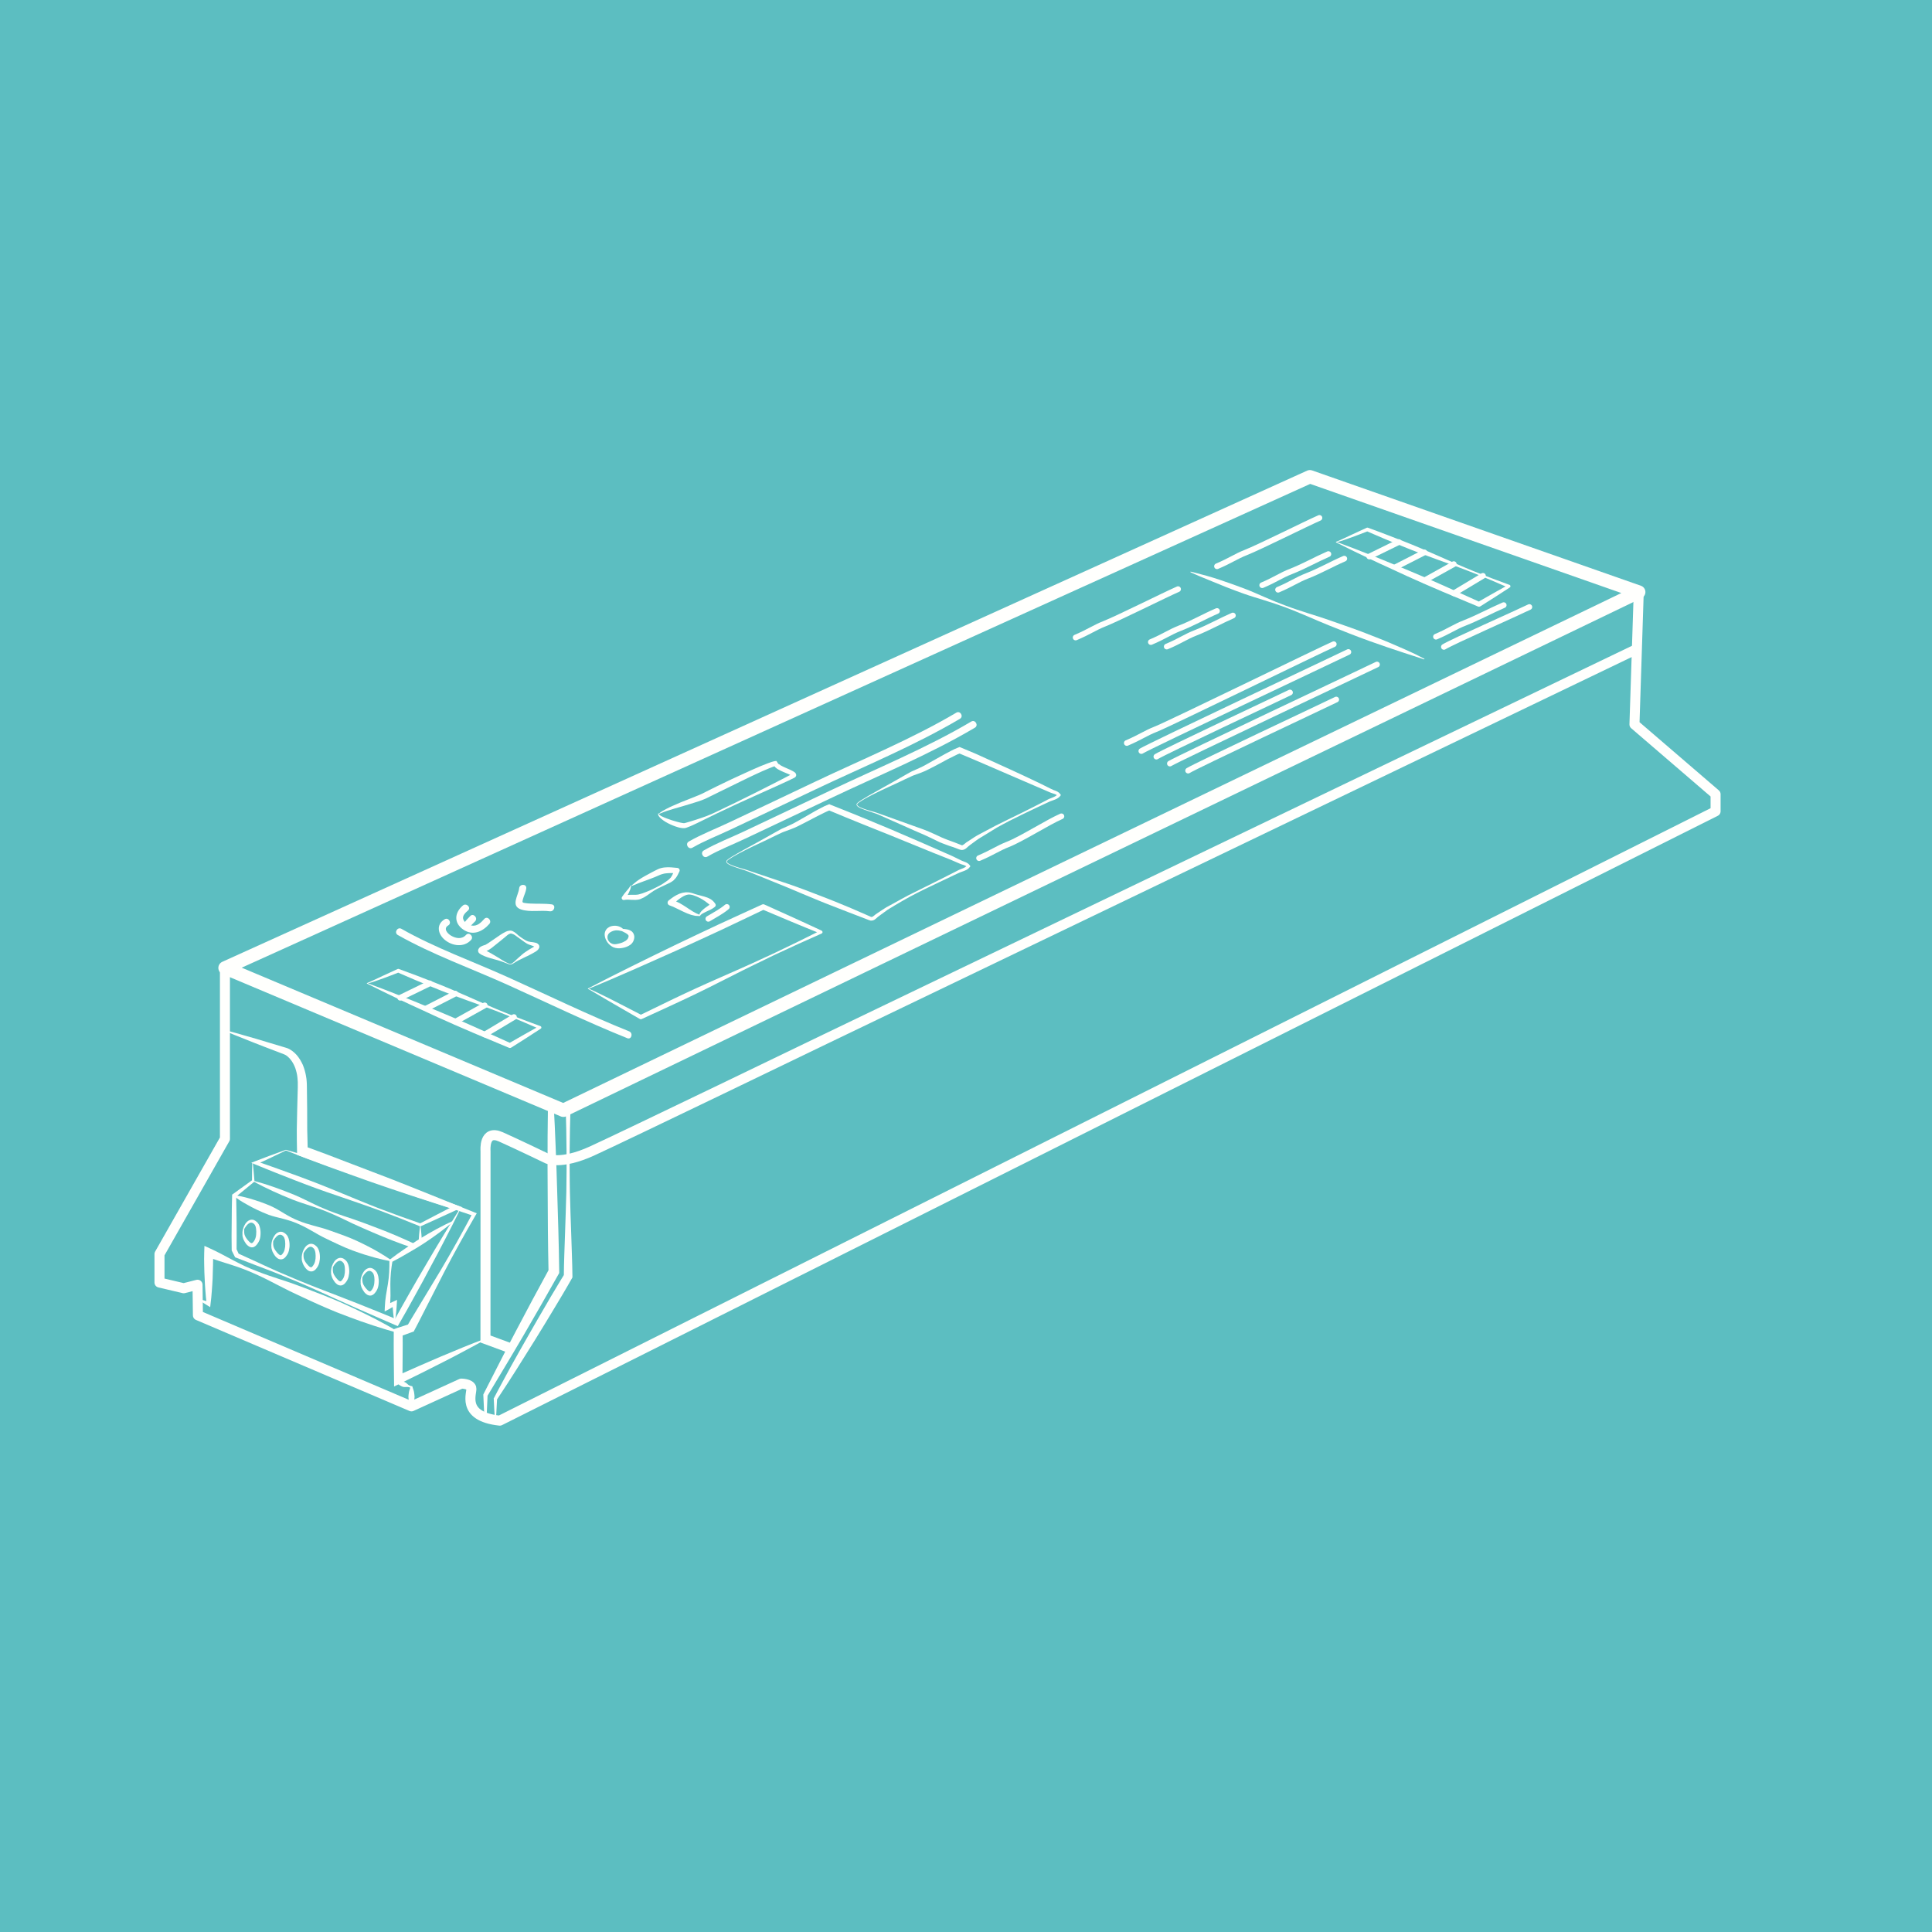 <?xml version="1.0" encoding="UTF-8"?>
<svg xmlns="http://www.w3.org/2000/svg" xmlns:xlink="http://www.w3.org/1999/xlink" width="120pt" height="120pt" viewBox="0 0 120 120" version="1.2" preserveAspectRatio="none">
<g id="surface1">
<rect x="0" y="0" width="120" height="120" style="fill:rgb(36.078%,74.51%,75.687%);fill-opacity:1;stroke:none;"/>
<path style="fill:none;stroke-width:0.622;stroke-linecap:round;stroke-linejoin:round;stroke:rgb(100%,100%,99.216%);stroke-opacity:1;stroke-miterlimit:10;" d="M 0.002 -0.001 L 75.517 37.847 L 75.517 38.91 L 70.478 43.242 L 70.744 51.464 L 50.314 58.628 L -17.069 28.121 L -17.069 17.507 L -21.135 10.347 L -21.135 8.578 L -19.631 8.222 L -18.772 8.441 L -18.748 6.542 L -5.483 0.886 L -2.389 2.3 C -2.389 2.3 -1.858 2.3 -1.768 2.035 C -1.682 1.769 -2.475 0.265 0.002 -0.001 Z M 0.002 -0.001 " transform="matrix(1,0,0,-1,31.041,88.238)"/>
<path style="fill:none;stroke-width:0.829;stroke-linecap:round;stroke-linejoin:round;stroke:rgb(100%,100%,99.216%);stroke-opacity:1;stroke-miterlimit:10;" d="M 0 -0.002 L -20.425 7.162 L -87.808 -23.346 L -66.793 -32.189 Z M 0 -0.002 " transform="matrix(1,0,0,-1,101.785,36.772)"/>
<path style="fill:none;stroke-width:0.622;stroke-linecap:butt;stroke-linejoin:miter;stroke:rgb(100%,100%,99.216%);stroke-opacity:1;stroke-miterlimit:10;" d="M 0.001 -0.002 L -50.409 -24.232 C -50.409 -24.232 -62.964 -30.302 -64.913 -31.189 C -66.854 -32.072 -67.682 -31.658 -67.682 -31.658 C -67.682 -31.658 -69.51 -30.775 -70.569 -30.302 C -71.632 -29.834 -71.514 -31.131 -71.514 -31.189 L -71.514 -35.197 L -71.518 -42.861 L -69.921 -43.451 " transform="matrix(1,0,0,-1,101.671,40.307)"/>
<path style=" stroke:none;fill-rule:nonzero;fill:rgb(100%,100%,99.216%);fill-opacity:1;" d="M 30.168 83.195 C 29.73 83.441 29.289 83.672 28.848 83.91 C 28.41 84.148 27.965 84.375 27.523 84.602 C 26.633 85.059 25.742 85.5 24.844 85.938 L 24.477 86.117 L 24.473 85.703 L 24.457 84.23 C 24.449 83.738 24.457 83.246 24.457 82.754 L 24.457 82.559 L 24.645 82.492 C 24.906 82.406 25.168 82.324 25.43 82.242 L 25.285 82.363 C 25.453 82.07 25.629 81.781 25.805 81.492 L 27.375 78.891 L 27.883 78.02 L 28.383 77.137 C 28.711 76.547 29.035 75.957 29.352 75.359 L 29.41 75.52 C 28.961 75.367 28.512 75.219 28.062 75.066 L 26.715 74.621 C 25.812 74.328 24.918 74.02 24.023 73.711 L 21.34 72.77 L 20 72.293 L 18.453 71.73 L 18.449 71.504 C 18.438 71.062 18.434 70.621 18.434 70.18 L 18.461 68.852 L 18.496 67.539 C 18.492 67.434 18.5 67.312 18.496 67.215 C 18.484 67.117 18.488 67.02 18.473 66.918 C 18.453 66.715 18.402 66.523 18.34 66.336 C 18.27 66.152 18.18 65.977 18.062 65.828 C 17.949 65.684 17.793 65.539 17.652 65.488 L 16.418 65.016 C 16.008 64.859 15.598 64.695 15.191 64.531 C 14.781 64.371 14.371 64.207 13.965 64.035 L 13.984 63.98 C 14.41 64.09 14.832 64.215 15.258 64.336 C 15.68 64.453 16.105 64.578 16.523 64.707 L 17.789 65.086 C 17.926 65.125 18.043 65.199 18.145 65.27 C 18.246 65.348 18.34 65.43 18.422 65.523 C 18.586 65.711 18.711 65.926 18.812 66.148 C 18.902 66.375 18.969 66.605 19.008 66.84 C 19.035 66.957 19.039 67.078 19.051 67.199 C 19.062 67.32 19.059 67.422 19.062 67.535 L 19.078 68.859 L 19.082 70.172 C 19.09 70.609 19.109 71.047 19.113 71.484 L 18.895 71.184 L 20.23 71.676 L 21.555 72.184 L 24.211 73.199 C 25.09 73.547 25.977 73.891 26.852 74.25 L 28.168 74.781 C 28.609 74.957 29.047 75.137 29.488 75.309 L 29.613 75.359 L 29.547 75.469 C 29.207 76.051 28.875 76.641 28.547 77.23 L 28.062 78.117 L 27.59 79.012 L 26.207 81.719 C 26.055 82.02 25.902 82.32 25.742 82.617 L 25.699 82.703 L 25.598 82.738 C 25.34 82.828 25.082 82.926 24.824 83.016 L 25.008 82.754 C 25.012 83.246 25.016 83.738 25.008 84.23 L 24.996 85.703 L 24.625 85.465 C 25.535 85.059 26.445 84.656 27.363 84.266 C 27.824 84.074 28.285 83.879 28.746 83.691 C 29.211 83.508 29.672 83.316 30.141 83.141 Z M 30.168 83.195 "/>
<path style=" stroke:none;fill-rule:nonzero;fill:rgb(100%,100%,99.216%);fill-opacity:1;" d="M 30.801 88.238 L 30.137 88.113 L 30.09 88.105 L 30.086 88.051 L 30.02 86.645 L 30.02 86.617 L 30.035 86.582 L 31.031 84.629 C 31.359 83.977 31.703 83.332 32.039 82.684 L 33.066 80.746 L 34.109 78.82 L 34.07 78.988 C 34.055 78.125 34.035 77.262 34.031 76.398 L 34.016 73.812 C 34.008 72.949 34.008 72.086 34.012 71.227 C 34.012 70.793 34.012 70.363 34.02 69.93 L 34.035 68.637 L 34.039 68.414 L 34.242 68.457 L 35.312 68.672 L 35.438 68.699 L 35.434 68.816 C 35.41 69.688 35.387 70.562 35.383 71.434 C 35.383 71.867 35.375 72.305 35.383 72.742 C 35.387 73.176 35.387 73.609 35.398 74.047 C 35.414 74.918 35.453 75.789 35.48 76.66 C 35.504 77.535 35.547 78.406 35.555 79.277 L 35.555 79.344 L 35.516 79.414 C 35.336 79.734 35.148 80.051 34.961 80.371 C 34.773 80.688 34.586 81.004 34.395 81.316 C 34.012 81.949 33.633 82.582 33.242 83.207 C 32.855 83.832 32.461 84.457 32.066 85.082 L 31.469 86.012 C 31.27 86.32 31.062 86.625 30.863 86.934 L 30.875 86.883 C 30.855 87.32 30.832 87.762 30.805 88.199 Z M 30.738 88.16 C 30.707 87.73 30.688 87.305 30.668 86.883 L 30.664 86.855 L 30.684 86.828 C 30.855 86.504 31.023 86.176 31.203 85.852 L 31.73 84.879 C 32.09 84.234 32.449 83.59 32.816 82.953 C 33.18 82.309 33.551 81.676 33.922 81.039 C 34.105 80.719 34.293 80.398 34.484 80.086 C 34.672 79.77 34.859 79.453 35.055 79.141 L 35.02 79.277 C 35.027 78.406 35.066 77.535 35.094 76.66 C 35.117 75.789 35.16 74.918 35.176 74.047 C 35.184 73.609 35.188 73.176 35.191 72.742 C 35.195 72.305 35.191 71.867 35.188 71.434 C 35.184 70.562 35.164 69.688 35.137 68.816 L 35.262 68.965 L 34.184 68.809 L 34.391 68.629 L 34.457 69.922 C 34.48 70.352 34.492 70.785 34.512 71.215 C 34.547 72.078 34.578 72.938 34.602 73.801 L 34.68 76.387 C 34.707 77.25 34.719 78.113 34.734 78.977 L 34.734 79.066 L 34.691 79.145 L 33.613 81.047 L 32.516 82.945 C 32.145 83.574 31.777 84.207 31.398 84.832 L 30.27 86.711 L 30.285 86.645 L 30.223 88.051 L 30.168 87.984 Z M 30.738 88.16 "/>
<path style=" stroke:none;fill-rule:nonzero;fill:rgb(100%,100%,99.216%);fill-opacity:1;" d="M 12.395 80.691 C 12.602 80.75 12.809 80.809 13.008 80.875 L 12.836 80.984 C 12.801 80.723 12.777 80.457 12.758 80.191 C 12.738 79.926 12.719 79.66 12.711 79.395 C 12.695 79.129 12.688 78.863 12.684 78.598 C 12.676 78.336 12.676 78.066 12.684 77.805 L 12.699 77.383 L 13.062 77.551 C 13.305 77.66 13.543 77.781 13.781 77.906 L 14.488 78.281 C 14.723 78.406 14.965 78.523 15.203 78.641 C 15.445 78.754 15.691 78.852 15.941 78.949 C 16.434 79.148 16.941 79.312 17.449 79.48 C 17.703 79.562 17.957 79.645 18.207 79.734 C 18.457 79.824 18.707 79.918 18.957 80.012 L 19.703 80.301 C 19.949 80.398 20.203 80.488 20.445 80.594 C 20.691 80.695 20.938 80.793 21.184 80.902 C 21.426 81.012 21.668 81.121 21.906 81.234 C 22.391 81.465 22.871 81.695 23.344 81.941 C 23.816 82.188 24.285 82.445 24.746 82.727 L 24.723 82.785 C 24.199 82.652 23.688 82.496 23.18 82.328 C 22.672 82.164 22.172 81.984 21.672 81.797 C 21.422 81.703 21.172 81.609 20.926 81.512 C 20.676 81.414 20.434 81.305 20.191 81.203 C 19.945 81.102 19.703 80.984 19.461 80.879 L 18.734 80.543 C 18.492 80.434 18.25 80.32 18.012 80.203 C 17.773 80.086 17.535 79.965 17.297 79.84 C 16.824 79.594 16.352 79.348 15.863 79.133 C 15.621 79.023 15.375 78.918 15.125 78.824 C 14.875 78.73 14.625 78.641 14.371 78.562 L 13.605 78.32 C 13.352 78.238 13.102 78.148 12.852 78.055 L 13.23 77.805 C 13.242 78.066 13.238 78.336 13.23 78.598 C 13.227 78.863 13.219 79.129 13.207 79.395 C 13.195 79.66 13.176 79.926 13.156 80.191 C 13.137 80.457 13.113 80.723 13.078 80.984 L 13.055 81.188 L 12.906 81.098 C 12.723 80.988 12.547 80.871 12.371 80.75 Z M 12.395 80.691 "/>
<path style=" stroke:none;fill-rule:nonzero;fill:rgb(100%,100%,99.216%);fill-opacity:1;" d="M 24.637 85.812 C 24.734 85.781 24.82 85.781 24.906 85.785 C 24.988 85.797 25.07 85.812 25.148 85.848 C 25.223 85.879 25.285 85.953 25.352 86.004 C 25.422 86.059 25.496 86.086 25.582 86.098 L 25.609 86.102 L 25.625 86.16 C 25.648 86.258 25.699 86.359 25.715 86.457 C 25.73 86.559 25.746 86.656 25.75 86.758 C 25.75 86.855 25.73 86.953 25.703 87.055 C 25.68 87.152 25.641 87.254 25.574 87.352 L 25.539 87.352 C 25.477 87.254 25.438 87.152 25.41 87.055 C 25.387 86.953 25.367 86.855 25.367 86.758 C 25.371 86.656 25.387 86.559 25.402 86.457 C 25.418 86.359 25.469 86.258 25.492 86.16 L 25.535 86.223 C 25.465 86.176 25.387 86.148 25.301 86.148 C 25.215 86.145 25.121 86.16 25.039 86.141 C 24.961 86.121 24.891 86.078 24.816 86.035 C 24.746 85.984 24.68 85.93 24.625 85.844 Z M 24.637 85.812 "/>
<path style=" stroke:none;fill-rule:nonzero;fill:rgb(100%,100%,99.216%);fill-opacity:1;" d="M 24.492 82.086 C 24.457 81.898 24.438 81.711 24.418 81.52 C 24.398 81.332 24.387 81.145 24.375 80.957 L 24.574 81.078 C 24.426 81.164 24.277 81.25 24.129 81.332 L 23.891 81.457 L 23.902 81.18 C 23.91 80.938 23.938 80.699 23.973 80.461 L 24.094 79.742 C 24.133 79.504 24.16 79.262 24.172 79.023 C 24.188 78.781 24.188 78.539 24.188 78.297 L 24.188 78.258 L 24.23 78.223 C 24.535 77.992 24.844 77.762 25.164 77.551 L 25.637 77.227 C 25.793 77.117 25.957 77.02 26.117 76.918 C 26.445 76.719 26.773 76.523 27.109 76.344 C 27.449 76.16 27.789 75.988 28.145 75.832 L 28.164 75.863 C 27.871 76.117 27.566 76.352 27.262 76.578 C 26.953 76.809 26.637 77.023 26.32 77.234 C 26.156 77.336 26 77.441 25.832 77.539 L 25.34 77.828 C 25.012 78.027 24.676 78.207 24.336 78.387 L 24.379 78.312 C 24.34 78.551 24.301 78.789 24.281 79.031 C 24.258 79.27 24.246 79.512 24.246 79.754 L 24.254 80.48 C 24.25 80.723 24.238 80.965 24.211 81.203 L 23.984 81.055 C 24.137 80.977 24.293 80.906 24.449 80.836 L 24.66 80.738 L 24.648 80.957 C 24.637 81.145 24.625 81.332 24.605 81.52 C 24.586 81.711 24.562 81.898 24.527 82.086 Z M 24.492 82.086 "/>
<path style=" stroke:none;fill-rule:nonzero;fill:rgb(100%,100%,99.216%);fill-opacity:1;" d="M 17.766 71.418 C 18.66 71.672 19.551 71.941 20.438 72.211 L 21.77 72.629 L 23.098 73.051 L 24.422 73.488 C 24.859 73.637 25.301 73.781 25.738 73.938 C 26.617 74.246 27.496 74.547 28.371 74.859 L 28.715 74.984 L 28.387 75.137 C 28.016 75.309 27.641 75.484 27.266 75.652 L 26.145 76.16 L 26.105 76.176 L 26.074 76.164 C 25.23 75.816 24.383 75.484 23.531 75.168 C 22.676 74.852 21.812 74.566 20.953 74.266 C 20.52 74.121 20.09 73.973 19.664 73.816 C 19.234 73.66 18.809 73.5 18.387 73.336 C 17.961 73.172 17.535 73.004 17.113 72.836 C 16.688 72.672 16.27 72.492 15.848 72.324 L 15.605 72.223 L 15.844 72.129 C 16.16 72.008 16.477 71.883 16.797 71.766 C 17.113 71.652 17.43 71.531 17.75 71.418 Z M 17.758 71.457 C 17.457 71.605 17.152 71.75 16.848 71.895 C 16.543 72.043 16.234 72.18 15.926 72.32 L 15.922 72.129 C 16.352 72.277 16.785 72.422 17.211 72.578 C 17.641 72.73 18.066 72.887 18.496 73.043 C 18.922 73.199 19.348 73.363 19.773 73.527 C 20.195 73.691 20.617 73.863 21.039 74.039 C 21.883 74.383 22.719 74.738 23.57 75.066 C 24.418 75.391 25.273 75.699 26.137 75.996 L 26.066 76 L 27.16 75.43 C 27.523 75.238 27.891 75.055 28.258 74.867 L 28.273 75.141 C 27.387 74.863 26.508 74.57 25.621 74.285 C 25.18 74.141 24.738 73.992 24.301 73.844 L 22.98 73.391 L 21.668 72.922 L 20.359 72.449 L 19.051 71.961 C 18.621 71.793 18.188 71.629 17.758 71.457 "/>
<path style=" stroke:none;fill-rule:nonzero;fill:rgb(100%,100%,99.216%);fill-opacity:1;" d="M 15.703 72.223 C 15.742 72.598 15.77 72.973 15.805 73.348 L 15.809 73.383 L 15.773 73.414 C 15.586 73.574 15.391 73.73 15.195 73.891 L 14.617 74.363 L 14.668 74.266 C 14.676 74.547 14.68 74.824 14.684 75.105 L 14.695 75.945 C 14.699 76.504 14.703 77.066 14.695 77.625 L 14.68 77.559 L 14.844 77.918 L 14.77 77.844 L 15.992 78.402 C 16.398 78.59 16.805 78.781 17.215 78.961 C 18.035 79.32 18.863 79.664 19.699 79.988 C 20.535 80.316 21.375 80.629 22.207 80.961 C 23.043 81.289 23.867 81.633 24.699 81.969 L 24.469 82.047 C 24.633 81.75 24.793 81.457 24.957 81.164 C 25.121 80.871 25.285 80.574 25.453 80.285 C 25.785 79.699 26.125 79.117 26.465 78.539 L 26.977 77.668 L 27.496 76.805 C 27.844 76.227 28.199 75.652 28.559 75.086 L 28.59 75.102 C 28.293 75.707 27.992 76.309 27.68 76.906 L 27.215 77.801 L 26.738 78.691 C 26.426 79.285 26.105 79.879 25.777 80.465 C 25.617 80.762 25.453 81.055 25.289 81.348 C 25.125 81.641 24.957 81.934 24.789 82.223 L 24.707 82.367 L 24.559 82.305 C 23.738 81.945 22.914 81.598 22.094 81.23 C 21.273 80.871 20.461 80.492 19.641 80.125 C 18.824 79.758 18 79.41 17.168 79.078 C 16.75 78.91 16.328 78.758 15.91 78.594 L 14.656 78.113 L 14.605 78.094 L 14.578 78.043 L 14.402 77.691 L 14.391 77.664 L 14.391 77.625 C 14.379 77.066 14.383 76.504 14.391 75.945 L 14.398 75.105 C 14.406 74.824 14.406 74.547 14.418 74.266 L 14.418 74.199 L 14.465 74.168 L 15.074 73.727 C 15.277 73.582 15.477 73.434 15.684 73.289 L 15.652 73.355 C 15.656 72.98 15.656 72.602 15.668 72.227 Z M 15.703 72.223 "/>
<path style=" stroke:none;fill-rule:nonzero;fill:rgb(100%,100%,99.216%);fill-opacity:1;" d="M 15.734 73.336 C 15.953 73.391 16.168 73.461 16.387 73.523 C 16.602 73.59 16.812 73.664 17.027 73.734 C 17.449 73.887 17.871 74.043 18.285 74.215 C 18.699 74.391 19.102 74.598 19.504 74.789 C 19.707 74.891 19.91 74.98 20.121 75.066 C 20.324 75.156 20.535 75.238 20.746 75.316 C 20.957 75.395 21.172 75.465 21.383 75.539 L 22.023 75.754 C 22.449 75.898 22.867 76.062 23.285 76.219 C 24.129 76.531 24.953 76.887 25.77 77.266 L 25.645 77.281 L 26.047 77.059 L 26 77.148 C 26.012 76.98 26.02 76.816 26.035 76.648 C 26.055 76.484 26.066 76.316 26.086 76.152 L 26.121 76.152 C 26.145 76.316 26.156 76.484 26.172 76.648 C 26.191 76.816 26.195 76.98 26.211 77.148 L 26.215 77.199 L 26.16 77.238 L 25.789 77.508 L 25.742 77.543 L 25.668 77.52 C 24.816 77.227 23.977 76.91 23.152 76.547 C 22.742 76.367 22.328 76.195 21.922 76.004 L 21.312 75.711 C 21.109 75.617 20.906 75.516 20.699 75.43 C 20.496 75.34 20.289 75.25 20.078 75.172 C 19.867 75.09 19.656 75.016 19.441 74.945 C 19.016 74.801 18.586 74.672 18.168 74.508 C 17.75 74.344 17.336 74.164 16.93 73.977 C 16.727 73.883 16.52 73.785 16.32 73.684 C 16.121 73.582 15.918 73.48 15.723 73.367 Z M 15.734 73.336 "/>
<path style=" stroke:none;fill-rule:nonzero;fill:rgb(100%,100%,99.216%);fill-opacity:1;" d="M 14.555 74.238 C 14.555 74.238 14.727 74.254 15.012 74.316 C 15.152 74.348 15.328 74.391 15.52 74.445 C 15.715 74.504 15.93 74.57 16.164 74.652 C 16.398 74.738 16.648 74.828 16.906 74.949 C 17.164 75.07 17.418 75.23 17.688 75.391 C 17.957 75.551 18.238 75.703 18.539 75.82 C 18.84 75.945 19.156 76.043 19.477 76.129 C 19.797 76.215 20.121 76.297 20.426 76.406 C 20.734 76.516 21.035 76.621 21.324 76.727 C 21.906 76.938 22.426 77.191 22.867 77.418 C 23.309 77.645 23.664 77.855 23.914 78.016 C 24.16 78.172 24.297 78.273 24.297 78.273 L 24.273 78.332 C 24.273 78.332 24.102 78.309 23.816 78.246 C 23.531 78.184 23.129 78.078 22.656 77.93 C 22.184 77.777 21.637 77.59 21.078 77.324 C 20.797 77.195 20.508 77.059 20.215 76.914 C 19.922 76.777 19.637 76.605 19.348 76.441 C 19.059 76.273 18.77 76.121 18.469 75.996 C 18.172 75.863 17.863 75.773 17.562 75.695 C 17.258 75.621 16.961 75.551 16.695 75.457 C 16.43 75.359 16.188 75.246 15.961 75.141 C 15.738 75.035 15.539 74.93 15.363 74.828 C 15.184 74.734 15.035 74.641 14.91 74.562 C 14.664 74.402 14.531 74.293 14.531 74.293 Z M 14.555 74.238 "/>
<path style=" stroke:none;fill-rule:nonzero;fill:rgb(100%,100%,99.216%);fill-opacity:1;" d="M 24.707 58.074 C 26.855 59.293 29.297 60.16 31.543 61.176 C 34.008 62.289 36.453 63.477 38.961 64.484 C 39.227 64.59 39.34 64.164 39.078 64.059 C 36.539 63.039 34.066 61.832 31.57 60.707 C 29.387 59.719 27.02 58.879 24.934 57.691 C 24.684 57.551 24.461 57.93 24.707 58.074 "/>
<path style=" stroke:none;fill-rule:nonzero;fill:rgb(100%,100%,99.216%);fill-opacity:1;" d="M 27.617 57.098 C 27.078 57.422 27.191 58.012 27.625 58.375 C 28.09 58.762 28.816 58.867 29.258 58.383 C 29.449 58.172 29.137 57.859 28.945 58.07 C 28.688 58.355 28.316 58.293 28.012 58.113 C 27.777 57.973 27.523 57.668 27.84 57.48 C 28.086 57.336 27.863 56.953 27.617 57.098 "/>
<path style=" stroke:none;fill-rule:nonzero;fill:rgb(100%,100%,99.216%);fill-opacity:1;" d="M 28.75 56.242 C 28.219 56.695 28.18 57.336 28.781 57.742 C 29.371 58.141 29.969 57.867 30.391 57.391 C 30.578 57.18 30.27 56.863 30.078 57.078 C 29.867 57.316 29.625 57.555 29.277 57.484 C 29.086 57.441 28.848 57.301 28.777 57.105 C 28.691 56.887 28.918 56.68 29.066 56.555 C 29.281 56.371 28.969 56.059 28.75 56.242 "/>
<path style=" stroke:none;fill-rule:nonzero;fill:rgb(100%,100%,99.216%);fill-opacity:1;" d="M 29.242 57.504 C 29.223 57.547 29.258 57.477 29.266 57.469 C 29.23 57.52 29.289 57.445 29.305 57.434 C 29.379 57.363 29.449 57.293 29.516 57.219 C 29.703 57.004 29.391 56.691 29.203 56.902 C 29.059 57.066 28.898 57.184 28.812 57.387 C 28.77 57.5 28.863 57.629 28.969 57.66 C 29.098 57.695 29.195 57.617 29.242 57.504 "/>
<path style=" stroke:none;fill-rule:nonzero;fill:rgb(100%,100%,99.216%);fill-opacity:1;" d="M 32.246 55.172 C 32.199 55.621 31.691 56.273 32.375 56.492 C 32.941 56.672 33.574 56.52 34.152 56.602 C 34.43 56.637 34.551 56.215 34.27 56.172 C 33.832 56.113 33.387 56.145 32.949 56.121 C 32.836 56.117 32.723 56.109 32.613 56.09 C 32.449 56.066 32.43 56.051 32.473 55.879 C 32.531 55.637 32.66 55.426 32.688 55.172 C 32.715 54.887 32.273 54.891 32.246 55.172 "/>
<path style=" stroke:none;fill-rule:nonzero;fill:rgb(100%,100%,99.216%);fill-opacity:1;" d="M 43.008 52.652 C 43.75 52.223 44.586 51.902 45.359 51.535 C 47.125 50.707 48.883 49.871 50.645 49.035 C 53.629 47.617 56.773 46.328 59.625 44.645 C 59.867 44.5 59.645 44.117 59.398 44.266 C 56.613 45.91 53.535 47.172 50.617 48.559 C 48.84 49.406 47.062 50.246 45.281 51.086 C 44.457 51.477 43.574 51.816 42.781 52.27 C 42.535 52.414 42.758 52.797 43.008 52.652 "/>
<path style=" stroke:none;fill-rule:nonzero;fill:rgb(100%,100%,99.216%);fill-opacity:1;" d="M 43.934 53.207 C 44.68 52.777 45.512 52.457 46.289 52.09 C 48.051 51.258 49.812 50.426 51.574 49.59 C 54.559 48.168 57.703 46.883 60.551 45.199 C 60.797 45.055 60.574 44.672 60.328 44.816 C 57.539 46.465 54.465 47.723 51.547 49.113 C 49.77 49.957 47.988 50.801 46.211 51.641 C 45.387 52.031 44.5 52.367 43.711 52.824 C 43.465 52.969 43.688 53.348 43.934 53.207 "/>
<path style=" stroke:none;fill-rule:nonzero;fill:rgb(100%,100%,99.216%);fill-opacity:1;" d="M 73.949 35.504 C 73.949 35.504 74.188 35.559 74.602 35.672 C 74.809 35.723 75.055 35.793 75.34 35.879 C 75.617 35.961 75.938 36.074 76.277 36.191 C 76.621 36.312 76.992 36.441 77.383 36.594 C 77.77 36.742 78.172 36.926 78.59 37.105 C 79.004 37.289 79.438 37.465 79.887 37.629 C 80.332 37.797 80.797 37.945 81.258 38.094 C 81.488 38.168 81.719 38.238 81.949 38.312 C 82.18 38.391 82.406 38.465 82.633 38.543 C 83.082 38.699 83.527 38.855 83.957 39.008 C 84.383 39.16 84.793 39.312 85.18 39.469 C 85.57 39.617 85.934 39.766 86.27 39.906 C 86.605 40.047 86.91 40.18 87.184 40.301 C 87.449 40.426 87.688 40.523 87.879 40.617 C 88.266 40.812 88.477 40.922 88.477 40.922 L 88.461 40.957 C 88.461 40.957 88.227 40.883 87.824 40.75 C 87.426 40.617 86.844 40.438 86.156 40.199 C 85.816 40.082 85.441 39.953 85.051 39.812 C 84.66 39.672 84.25 39.516 83.824 39.352 C 83.402 39.184 82.969 39.012 82.523 38.836 C 82.082 38.656 81.637 38.469 81.191 38.273 C 80.742 38.086 80.297 37.895 79.852 37.73 C 79.402 37.562 78.957 37.414 78.523 37.281 C 78.09 37.145 77.668 37.023 77.273 36.883 C 76.879 36.746 76.512 36.602 76.176 36.473 C 75.836 36.336 75.527 36.211 75.254 36.098 C 74.977 35.988 74.738 35.891 74.547 35.809 C 74.156 35.641 73.938 35.539 73.938 35.539 Z M 73.949 35.504 "/>
<path style=" stroke:none;fill-rule:nonzero;fill:rgb(100%,100%,99.216%);fill-opacity:1;" d="M 22.855 61.078 C 23.598 61.348 24.336 61.637 25.07 61.93 C 25.445 62.074 25.816 62.23 26.188 62.383 L 27.309 62.844 C 28.051 63.156 28.793 63.473 29.527 63.805 L 31.73 64.801 L 31.594 64.809 L 32.535 64.27 L 33.484 63.738 L 33.496 63.906 C 33.133 63.75 32.773 63.59 32.41 63.438 C 32.047 63.281 31.68 63.133 31.312 62.988 C 30.582 62.691 29.836 62.434 29.094 62.164 C 28.348 61.898 27.609 61.621 26.879 61.32 C 26.148 61.02 25.418 60.719 24.695 60.398 L 24.781 60.395 C 24.457 60.52 24.133 60.648 23.805 60.766 L 23.309 60.941 C 23.164 60.988 23.008 61.043 22.855 61.078 M 22.801 61.059 C 22.969 60.996 23.109 60.918 23.273 60.848 L 23.746 60.625 C 24.062 60.477 24.379 60.336 24.695 60.188 C 24.719 60.176 24.75 60.176 24.773 60.184 L 24.781 60.188 C 25.523 60.453 26.262 60.738 26.996 61.027 C 27.73 61.316 28.457 61.625 29.18 61.949 C 29.902 62.266 30.621 62.594 31.352 62.887 C 31.719 63.035 32.086 63.18 32.457 63.32 C 32.824 63.465 33.195 63.594 33.566 63.734 C 33.613 63.75 33.637 63.805 33.621 63.852 C 33.613 63.871 33.598 63.887 33.586 63.895 L 33.578 63.898 L 32.668 64.488 L 31.75 65.07 C 31.707 65.098 31.656 65.098 31.617 65.082 L 31.609 65.078 L 29.379 64.145 C 28.637 63.828 27.898 63.504 27.164 63.172 L 26.066 62.664 C 25.699 62.496 25.332 62.332 24.969 62.156 C 24.242 61.809 23.516 61.461 22.797 61.094 C 22.785 61.09 22.781 61.078 22.785 61.066 C 22.789 61.062 22.793 61.062 22.797 61.059 Z M 22.801 61.059 "/>
<path style="fill:none;stroke-width:0.354;stroke-linecap:round;stroke-linejoin:round;stroke:rgb(100%,100%,99.216%);stroke-opacity:1;stroke-miterlimit:10;" d="M -0.001 -0 L 1.835 0.894 " transform="matrix(1,0,0,-1,24.86,61.972)"/>
<path style="fill:none;stroke-width:0.354;stroke-linecap:round;stroke-linejoin:round;stroke:rgb(100%,100%,99.216%);stroke-opacity:1;stroke-miterlimit:10;" d="M -0 0.001 L 1.765 0.903 " transform="matrix(1,0,0,-1,26.516,62.618)"/>
<path style="fill:none;stroke-width:0.354;stroke-linecap:round;stroke-linejoin:round;stroke:rgb(100%,100%,99.216%);stroke-opacity:1;stroke-miterlimit:10;" d="M 0.001 0.001 L 1.826 1.017 " transform="matrix(1,0,0,-1,28.28,63.462)"/>
<path style="fill:none;stroke-width:0.354;stroke-linecap:round;stroke-linejoin:round;stroke:rgb(100%,100%,99.216%);stroke-opacity:1;stroke-miterlimit:10;" d="M -0.002 -0 L 1.815 1.086 " transform="matrix(1,0,0,-1,30.107,64.258)"/>
<path style=" stroke:none;fill-rule:nonzero;fill:rgb(100%,100%,99.216%);fill-opacity:1;" d="M 31.613 59.891 C 31.613 59.891 31.492 59.844 31.285 59.766 C 31.18 59.723 31.051 59.68 30.902 59.637 C 30.758 59.594 30.582 59.555 30.398 59.496 C 30.305 59.469 30.211 59.434 30.109 59.395 C 30.062 59.375 30.012 59.352 29.961 59.328 C 29.906 59.301 29.859 59.281 29.793 59.227 C 29.777 59.219 29.773 59.215 29.758 59.199 L 29.738 59.176 C 29.719 59.156 29.695 59.105 29.695 59.062 L 29.691 59.035 C 29.723 58.91 29.703 58.996 29.711 58.969 L 29.711 58.961 L 29.719 58.953 L 29.742 58.91 C 29.758 58.883 29.777 58.863 29.797 58.848 C 29.816 58.828 29.84 58.812 29.855 58.801 C 29.934 58.754 29.996 58.738 30.055 58.715 L 30.121 58.695 C 30.129 58.695 30.145 58.684 30.16 58.68 L 30.168 58.676 C 30.152 58.684 30.168 58.676 30.168 58.676 L 30.184 58.664 C 30.227 58.637 30.27 58.613 30.316 58.586 C 30.512 58.453 30.715 58.312 30.922 58.172 C 31.023 58.102 31.133 58.027 31.238 57.965 C 31.355 57.902 31.469 57.824 31.641 57.805 L 31.707 57.801 C 31.727 57.801 31.738 57.805 31.758 57.809 L 31.777 57.812 L 31.785 57.812 C 31.809 57.82 31.797 57.816 31.805 57.82 L 31.816 57.824 L 31.867 57.848 C 31.938 57.879 31.988 57.922 32.043 57.965 C 32.098 58.004 32.137 58.047 32.184 58.09 C 32.238 58.129 32.281 58.168 32.332 58.203 C 32.438 58.273 32.539 58.348 32.641 58.402 C 32.688 58.43 32.75 58.453 32.805 58.473 C 32.855 58.488 32.906 58.5 32.965 58.508 L 33.051 58.516 L 33.148 58.531 C 33.184 58.535 33.215 58.543 33.242 58.551 L 33.281 58.562 L 33.305 58.566 C 33.312 58.57 33.301 58.562 33.324 58.574 L 33.34 58.582 C 33.375 58.598 33.418 58.621 33.457 58.672 C 33.48 58.699 33.496 58.734 33.5 58.781 C 33.504 58.82 33.492 58.867 33.48 58.891 C 33.426 59 33.367 59.031 33.316 59.074 C 33.266 59.113 33.215 59.137 33.168 59.164 C 33.133 59.188 33.086 59.215 33.039 59.238 C 32.949 59.289 32.859 59.336 32.773 59.375 C 32.73 59.395 32.688 59.418 32.645 59.434 C 32.605 59.453 32.566 59.473 32.527 59.492 C 32.449 59.531 32.375 59.566 32.305 59.602 C 32.16 59.664 32.051 59.738 31.953 59.797 C 31.902 59.828 31.863 59.848 31.824 59.875 C 31.781 59.891 31.742 59.898 31.711 59.902 C 31.641 59.906 31.617 59.891 31.613 59.891 Z M 31.621 59.855 C 31.621 59.855 31.656 59.871 31.707 59.867 C 31.734 59.863 31.766 59.852 31.805 59.836 C 31.84 59.809 31.879 59.781 31.922 59.746 C 31.969 59.715 32.008 59.668 32.055 59.621 C 32.105 59.57 32.16 59.527 32.219 59.473 C 32.336 59.375 32.465 59.242 32.625 59.137 C 32.703 59.082 32.785 59.027 32.875 58.973 C 32.918 58.945 32.961 58.918 33.016 58.891 C 33.059 58.867 33.102 58.84 33.145 58.816 C 33.184 58.797 33.219 58.762 33.215 58.77 C 33.219 58.77 33.211 58.785 33.215 58.797 C 33.215 58.805 33.219 58.812 33.223 58.82 C 33.223 58.824 33.227 58.828 33.227 58.828 C 33.238 58.836 33.23 58.824 33.215 58.812 C 33.195 58.801 33.117 58.758 33.078 58.746 L 33.008 58.723 L 32.918 58.691 C 32.859 58.672 32.797 58.645 32.734 58.613 C 32.684 58.578 32.633 58.551 32.578 58.512 C 32.473 58.438 32.375 58.363 32.273 58.293 C 32.164 58.219 32.066 58.141 31.965 58.07 C 31.914 58.039 31.859 58.012 31.809 58 L 31.77 57.988 L 31.762 57.988 C 31.766 57.988 31.746 57.984 31.77 57.988 L 31.738 57.988 C 31.723 57.988 31.703 57.984 31.691 57.988 C 31.684 57.992 31.676 57.996 31.668 57.996 C 31.582 58.023 31.484 58.102 31.395 58.184 C 31.297 58.262 31.199 58.344 31.102 58.426 C 30.906 58.582 30.715 58.734 30.527 58.887 C 30.473 58.922 30.418 58.961 30.363 58.996 L 30.34 59.008 C 30.332 59.012 30.344 59.008 30.32 59.02 L 30.309 59.023 C 30.297 59.031 30.285 59.035 30.27 59.043 L 30.172 59.074 C 30.121 59.094 30.074 59.109 30.059 59.121 C 30.051 59.125 30.051 59.125 30.047 59.129 C 30.047 59.129 30.043 59.129 30.047 59.125 C 30.051 59.121 30.051 59.121 30.051 59.117 C 30.055 59.09 30.035 59.176 30.062 59.055 L 30.062 59.059 C 30.062 59.062 30.062 59.07 30.062 59.043 C 30.066 59.008 30.043 58.965 30.031 58.949 L 30.023 58.941 C 30.016 58.934 30.023 58.941 30.023 58.941 C 30.066 58.98 30.18 59.035 30.258 59.082 C 30.348 59.129 30.434 59.176 30.516 59.223 C 30.68 59.32 30.832 59.41 30.969 59.492 C 31.098 59.578 31.215 59.648 31.312 59.703 C 31.41 59.762 31.484 59.797 31.539 59.82 C 31.594 59.844 31.625 59.855 31.625 59.855 Z M 31.621 59.855 "/>
<path style=" stroke:none;fill-rule:nonzero;fill:rgb(100%,100%,99.216%);fill-opacity:1;" d="M 45.113 53.5 C 45.125 53.445 45.16 53.43 45.188 53.398 C 45.215 53.375 45.246 53.352 45.277 53.328 C 45.34 53.285 45.402 53.242 45.469 53.203 C 45.594 53.125 45.727 53.051 45.855 52.977 C 46.117 52.824 46.383 52.68 46.648 52.535 L 47.438 52.098 L 48.227 51.656 C 48.363 51.586 48.496 51.496 48.637 51.441 L 49.047 51.258 C 49.191 51.195 49.305 51.133 49.438 51.059 L 49.832 50.836 L 50.613 50.387 C 50.75 50.316 50.879 50.238 51.016 50.172 L 51.223 50.066 L 51.453 49.973 L 51.508 49.949 L 51.559 49.973 C 52.293 50.262 53.023 50.555 53.754 50.855 L 54.844 51.309 C 55.207 51.457 55.57 51.613 55.93 51.77 C 56.648 52.078 57.367 52.387 58.082 52.703 L 59.156 53.176 C 59.332 53.258 59.508 53.348 59.684 53.434 L 59.75 53.465 C 59.762 53.473 59.789 53.48 59.809 53.488 C 59.855 53.508 59.902 53.523 59.953 53.543 C 60.047 53.582 60.16 53.637 60.234 53.746 L 60.273 53.805 L 60.234 53.855 C 60.098 54.035 59.902 54.086 59.746 54.145 C 59.59 54.195 59.438 54.277 59.277 54.348 C 58.965 54.492 58.652 54.641 58.34 54.793 L 57.402 55.242 C 57.09 55.391 56.789 55.555 56.48 55.715 C 56.18 55.875 55.883 56.059 55.586 56.23 L 55.141 56.5 C 55.012 56.59 54.863 56.699 54.727 56.801 C 54.66 56.852 54.582 56.906 54.523 56.953 C 54.465 57 54.402 57.07 54.309 57.129 C 54.285 57.141 54.262 57.156 54.23 57.164 L 54.184 57.176 C 54.168 57.18 54.145 57.18 54.125 57.18 C 54.105 57.18 54.086 57.18 54.07 57.18 L 54.039 57.168 L 54.008 57.16 L 53.961 57.145 L 53.719 57.051 L 52.75 56.68 L 51.785 56.305 C 51.461 56.18 51.141 56.055 50.82 55.922 C 50.5 55.793 50.18 55.66 49.859 55.523 L 48.906 55.121 L 46.984 54.34 C 46.66 54.207 46.344 54.074 46.012 53.977 C 45.848 53.922 45.684 53.871 45.52 53.809 C 45.438 53.777 45.359 53.742 45.281 53.699 C 45.242 53.68 45.207 53.656 45.172 53.625 C 45.156 53.609 45.133 53.59 45.125 53.57 C 45.121 53.559 45.117 53.555 45.113 53.535 Z M 45.148 53.5 C 45.145 53.586 45.227 53.625 45.301 53.668 C 45.375 53.707 45.453 53.738 45.535 53.77 C 45.695 53.832 45.859 53.883 46.027 53.93 C 46.363 54.016 46.688 54.148 47.016 54.25 L 48.984 54.91 C 49.316 55.023 49.641 55.141 49.965 55.262 C 50.289 55.383 50.613 55.508 50.934 55.633 C 51.258 55.754 51.582 55.887 51.902 56.012 C 52.223 56.141 52.539 56.273 52.863 56.41 L 53.816 56.824 L 54.055 56.93 L 54.066 56.934 L 54.074 56.938 L 54.078 56.941 C 54.074 56.938 54.098 56.945 54.07 56.938 L 54.098 56.945 L 54.133 56.957 C 54.137 56.957 54.137 56.953 54.137 56.953 C 54.141 56.953 54.141 56.953 54.145 56.953 L 54.164 56.949 C 54.172 56.945 54.188 56.941 54.203 56.934 C 54.258 56.902 54.316 56.848 54.391 56.789 C 54.473 56.73 54.539 56.691 54.613 56.641 C 54.762 56.543 54.895 56.449 55.055 56.352 L 55.512 56.105 C 55.816 55.941 56.109 55.766 56.426 55.605 L 58.285 54.68 C 58.594 54.527 58.902 54.371 59.211 54.211 C 59.363 54.137 59.512 54.047 59.684 53.98 C 59.848 53.922 60.004 53.855 60.074 53.746 L 60.074 53.855 C 60.035 53.805 59.965 53.766 59.879 53.734 C 59.836 53.719 59.789 53.707 59.742 53.691 C 59.715 53.684 59.695 53.68 59.664 53.664 L 59.598 53.637 C 59.418 53.559 59.238 53.477 59.055 53.402 L 57.965 52.969 C 57.234 52.676 56.512 52.379 55.789 52.082 C 55.062 51.777 54.34 51.504 53.617 51.207 C 52.895 50.918 52.176 50.621 51.457 50.32 L 51.562 50.316 L 51.375 50.395 L 51.176 50.488 L 50.777 50.688 L 49.977 51.105 L 49.57 51.312 C 49.441 51.379 49.281 51.445 49.145 51.496 L 48.723 51.652 C 48.578 51.699 48.453 51.773 48.316 51.832 C 48.184 51.895 48.051 51.953 47.91 52.027 L 47.504 52.223 L 46.684 52.609 C 46.414 52.742 46.145 52.875 45.879 53.016 C 45.75 53.09 45.617 53.164 45.488 53.238 C 45.426 53.277 45.359 53.32 45.301 53.359 C 45.242 53.402 45.168 53.453 45.148 53.5 "/>
<path style=" stroke:none;fill-rule:nonzero;fill:rgb(100%,100%,99.216%);fill-opacity:1;" d="M 53.203 49.953 C 53.219 49.902 53.25 49.883 53.277 49.855 C 53.309 49.832 53.34 49.805 53.367 49.785 C 53.43 49.738 53.492 49.699 53.559 49.66 C 53.688 49.578 53.816 49.504 53.945 49.426 L 54.734 48.98 L 55.523 48.539 L 55.914 48.316 C 56.035 48.242 56.176 48.168 56.309 48.09 C 56.445 48.02 56.578 47.93 56.719 47.875 L 57.129 47.691 C 57.273 47.629 57.383 47.566 57.52 47.492 L 57.91 47.273 L 58.699 46.832 C 58.836 46.762 58.965 46.688 59.105 46.617 L 59.312 46.516 L 59.543 46.422 L 59.602 46.398 L 59.652 46.418 L 60.453 46.754 C 60.59 46.809 60.715 46.867 60.844 46.926 L 62.777 47.805 C 63.289 48.043 63.805 48.277 64.312 48.523 L 64.695 48.707 L 65.07 48.895 C 65.195 48.953 65.332 49.031 65.445 49.074 C 65.574 49.121 65.742 49.164 65.855 49.328 L 65.895 49.383 L 65.855 49.434 C 65.742 49.586 65.578 49.645 65.441 49.695 C 65.301 49.738 65.18 49.789 65.047 49.855 L 64.254 50.227 C 63.727 50.477 63.203 50.73 62.684 50.992 C 62.426 51.129 62.164 51.266 61.914 51.406 L 61.172 51.863 L 60.797 52.09 C 60.691 52.156 60.566 52.258 60.449 52.34 L 60.273 52.469 L 60.188 52.535 C 60.168 52.551 60.141 52.574 60.113 52.598 C 60.059 52.645 60.004 52.707 59.91 52.754 C 59.859 52.773 59.809 52.797 59.727 52.793 C 59.637 52.781 59.664 52.781 59.578 52.758 C 59.445 52.707 59.32 52.656 59.18 52.609 C 59.039 52.562 58.902 52.523 58.762 52.465 C 58.621 52.41 58.477 52.363 58.344 52.301 L 57.949 52.109 L 57.562 51.926 C 57.438 51.859 57.297 51.809 57.164 51.75 C 56.902 51.641 56.633 51.516 56.367 51.398 L 54.766 50.688 C 54.633 50.633 54.5 50.562 54.363 50.52 L 53.949 50.383 C 53.809 50.336 53.672 50.289 53.535 50.234 C 53.469 50.203 53.402 50.176 53.336 50.137 C 53.277 50.098 53.195 50.043 53.203 49.957 Z M 53.238 49.957 C 53.234 50.027 53.301 50.066 53.355 50.102 C 53.418 50.141 53.484 50.168 53.551 50.195 C 53.684 50.25 53.824 50.297 53.965 50.336 L 54.383 50.457 C 54.527 50.5 54.656 50.555 54.797 50.602 L 56.441 51.191 L 57.27 51.488 C 57.406 51.543 57.543 51.582 57.68 51.648 L 58.086 51.828 L 58.48 52.012 C 58.613 52.074 58.742 52.117 58.875 52.172 C 59.141 52.27 59.418 52.367 59.699 52.484 C 59.684 52.48 59.777 52.516 59.762 52.504 C 59.754 52.504 59.773 52.5 59.789 52.492 C 59.828 52.48 59.879 52.438 59.938 52.391 C 59.965 52.367 59.992 52.344 60.031 52.316 L 60.125 52.258 L 60.309 52.137 C 60.434 52.059 60.539 51.977 60.684 51.898 L 61.07 51.691 L 61.844 51.281 L 62.629 50.891 C 63.156 50.637 63.68 50.383 64.199 50.117 L 64.977 49.719 C 65.223 49.562 65.57 49.512 65.695 49.328 L 65.691 49.434 C 65.637 49.359 65.516 49.316 65.379 49.277 C 65.227 49.23 65.113 49.168 64.977 49.113 L 64.195 48.777 L 61.086 47.434 L 60.309 47.102 L 59.547 46.781 L 59.656 46.781 L 59.469 46.855 L 59.27 46.953 C 59.141 47.016 59.008 47.086 58.871 47.152 L 58.078 47.578 L 57.672 47.785 C 57.543 47.852 57.383 47.926 57.246 47.977 L 56.824 48.133 C 56.676 48.176 56.555 48.25 56.418 48.309 C 56.285 48.367 56.152 48.426 56.012 48.5 L 55.602 48.691 L 54.781 49.07 C 54.508 49.199 54.238 49.336 53.973 49.473 C 53.84 49.543 53.711 49.617 53.582 49.695 C 53.516 49.734 53.453 49.773 53.391 49.816 C 53.336 49.855 53.262 49.906 53.238 49.957 "/>
<path style="fill:none;stroke-width:0.354;stroke-linecap:round;stroke-linejoin:round;stroke:rgb(100%,100%,99.216%);stroke-opacity:1;stroke-miterlimit:10;" d="M 0.001 -0.002 C 0.841 0.354 1.153 0.608 1.79 0.854 C 2.622 1.182 3.384 1.604 4.208 1.959 " transform="matrix(1,0,0,-1,89.19,39.545)"/>
<path style="fill:none;stroke-width:0.354;stroke-linecap:round;stroke-linejoin:round;stroke:rgb(100%,100%,99.216%);stroke-opacity:1;stroke-miterlimit:10;" d="M -0.001 -0.001 C 0.523 0.324 4.527 2.093 5.308 2.476 " transform="matrix(1,0,0,-1,89.684,40.179)"/>
<path style="fill:none;stroke-width:0.354;stroke-linecap:round;stroke-linejoin:round;stroke:rgb(100%,100%,99.216%);stroke-opacity:1;stroke-miterlimit:10;" d="M -0.001 -0.001 C 0.839 0.355 1.155 0.605 1.792 0.855 C 2.624 1.179 12.03 5.781 12.854 6.136 " transform="matrix(1,0,0,-1,69.989,46.148)"/>
<path style="fill:none;stroke-width:0.354;stroke-linecap:round;stroke-linejoin:round;stroke:rgb(100%,100%,99.216%);stroke-opacity:1;stroke-miterlimit:10;" d="M 0.002 0.001 C 0.521 0.325 12.08 5.77 12.861 6.153 " transform="matrix(1,0,0,-1,70.889,46.649)"/>
<path style="fill:none;stroke-width:0.354;stroke-linecap:round;stroke-linejoin:round;stroke:rgb(100%,100%,99.216%);stroke-opacity:1;stroke-miterlimit:10;" d="M -0.002 0.001 C 0.522 0.325 12.08 5.77 12.862 6.153 " transform="matrix(1,0,0,-1,72.666,47.427)"/>
<path style="fill:none;stroke-width:0.354;stroke-linecap:round;stroke-linejoin:round;stroke:rgb(100%,100%,99.216%);stroke-opacity:1;stroke-miterlimit:10;" d="M -0 0.001 C 0.523 0.325 7.515 3.602 8.3 3.985 " transform="matrix(1,0,0,-1,71.825,46.997)"/>
<path style="fill:none;stroke-width:0.354;stroke-linecap:round;stroke-linejoin:round;stroke:rgb(100%,100%,99.216%);stroke-opacity:1;stroke-miterlimit:10;" d="M -0.001 -0.002 C 0.523 0.323 8.417 4.03 9.199 4.412 " transform="matrix(1,0,0,-1,73.797,47.862)"/>
<path style="fill:none;stroke-width:0.354;stroke-linecap:round;stroke-linejoin:round;stroke:rgb(100%,100%,99.216%);stroke-opacity:1;stroke-miterlimit:10;" d="M -0 -0.001 C 0.84 0.354 1.156 0.604 1.789 0.854 C 2.621 1.182 5.539 2.643 6.363 3.003 " transform="matrix(1,0,0,-1,66.809,39.596)"/>
<path style="fill:none;stroke-width:0.354;stroke-linecap:round;stroke-linejoin:round;stroke:rgb(100%,100%,99.216%);stroke-opacity:1;stroke-miterlimit:10;" d="M 0 -0.001 C 0.84 0.354 1.156 0.604 1.789 0.854 C 2.625 1.182 5.539 2.643 6.363 3.003 " transform="matrix(1,0,0,-1,75.59,35.171)"/>
<path style="fill:none;stroke-width:0.354;stroke-linecap:round;stroke-linejoin:round;stroke:rgb(100%,100%,99.216%);stroke-opacity:1;stroke-miterlimit:10;" d="M 0.001 -0 C 0.84 0.355 1.157 0.605 1.79 0.855 C 2.626 1.179 3.286 1.574 4.11 1.929 " transform="matrix(1,0,0,-1,71.48,39.879)"/>
<path style="fill:none;stroke-width:0.354;stroke-linecap:round;stroke-linejoin:round;stroke:rgb(100%,100%,99.216%);stroke-opacity:1;stroke-miterlimit:10;" d="M 0.001 0.001 C 0.841 0.353 1.158 0.607 1.79 0.853 C 2.622 1.181 3.287 1.571 4.111 1.931 " transform="matrix(1,0,0,-1,72.467,40.161)"/>
<path style="fill:none;stroke-width:0.354;stroke-linecap:round;stroke-linejoin:round;stroke:rgb(100%,100%,99.216%);stroke-opacity:1;stroke-miterlimit:10;" d="M 0.002 -0.002 C 0.841 0.354 1.154 0.608 1.791 0.854 C 2.623 1.182 3.287 1.572 4.111 1.932 " transform="matrix(1,0,0,-1,78.397,36.346)"/>
<path style="fill:none;stroke-width:0.354;stroke-linecap:round;stroke-linejoin:round;stroke:rgb(100%,100%,99.216%);stroke-opacity:1;stroke-miterlimit:10;" d="M -0.001 -0.001 C 0.838 0.355 1.155 0.605 1.792 0.855 C 2.624 1.179 3.288 1.574 4.112 1.929 " transform="matrix(1,0,0,-1,79.384,36.628)"/>
<path style="fill:none;stroke-width:0.354;stroke-linecap:round;stroke-linejoin:round;stroke:rgb(100%,100%,99.216%);stroke-opacity:1;stroke-miterlimit:10;" d="M -0.002 -0 C 0.838 0.355 1.155 0.605 1.791 0.855 C 2.623 1.179 4.287 2.242 5.112 2.597 " transform="matrix(1,0,0,-1,60.814,53.3)"/>
<path style=" stroke:none;fill-rule:nonzero;fill:rgb(100%,100%,99.216%);fill-opacity:1;" d="M 39.207 55.012 C 39.191 55.086 39.172 55.16 39.152 55.23 C 39.121 55.301 39.094 55.371 39.059 55.445 C 38.992 55.578 38.926 55.707 38.867 55.832 L 38.715 55.645 C 38.805 55.613 38.895 55.598 38.984 55.59 C 39.074 55.578 39.16 55.578 39.238 55.578 C 39.32 55.582 39.398 55.578 39.473 55.578 C 39.543 55.578 39.621 55.566 39.668 55.555 C 39.746 55.531 39.824 55.508 39.902 55.488 L 40.117 55.406 C 40.188 55.383 40.266 55.344 40.34 55.316 C 40.414 55.281 40.488 55.246 40.562 55.215 C 40.637 55.18 40.707 55.137 40.781 55.105 C 40.855 55.07 40.926 55.027 41 54.992 C 41.145 54.918 41.273 54.82 41.406 54.73 L 41.504 54.66 C 41.52 54.652 41.559 54.609 41.586 54.586 C 41.609 54.559 41.648 54.527 41.668 54.5 C 41.684 54.469 41.699 54.441 41.719 54.414 C 41.758 54.367 41.781 54.281 41.816 54.223 C 41.844 54.152 41.867 54.078 41.898 54.008 L 42.039 54.23 C 41.914 54.227 41.789 54.223 41.668 54.227 C 41.547 54.227 41.434 54.238 41.32 54.25 C 41.266 54.262 41.211 54.266 41.16 54.285 C 41.105 54.297 41.059 54.316 41.012 54.332 C 40.961 54.352 40.898 54.383 40.84 54.406 C 40.781 54.43 40.727 54.457 40.668 54.48 C 40.438 54.578 40.191 54.66 39.961 54.746 C 39.848 54.793 39.723 54.828 39.609 54.879 C 39.496 54.926 39.383 54.977 39.262 55.02 L 39.258 55.02 C 39.25 55.023 39.238 55.02 39.234 55.012 C 39.234 55.004 39.234 54.996 39.238 54.992 C 39.336 54.906 39.438 54.828 39.535 54.746 C 39.637 54.664 39.75 54.602 39.855 54.531 C 40.074 54.395 40.297 54.289 40.516 54.164 C 40.57 54.137 40.629 54.109 40.684 54.078 C 40.742 54.051 40.793 54.023 40.855 53.992 L 40.957 53.949 C 40.992 53.938 41.027 53.93 41.062 53.918 C 41.133 53.895 41.203 53.891 41.273 53.879 C 41.551 53.848 41.809 53.883 42.059 53.906 L 42.074 53.906 C 42.16 53.914 42.223 53.992 42.215 54.074 C 42.215 54.094 42.207 54.113 42.199 54.129 C 42.164 54.207 42.129 54.281 42.086 54.359 C 42.035 54.438 42.004 54.508 41.93 54.582 C 41.895 54.621 41.859 54.652 41.828 54.688 C 41.793 54.719 41.758 54.734 41.723 54.762 C 41.684 54.785 41.668 54.801 41.609 54.828 L 41.496 54.883 L 41.051 55.094 C 40.902 55.16 40.758 55.234 40.621 55.32 C 40.555 55.363 40.484 55.41 40.418 55.457 C 40.352 55.508 40.289 55.555 40.215 55.602 C 40.141 55.648 40.07 55.699 39.992 55.742 C 39.918 55.777 39.844 55.812 39.77 55.844 C 39.664 55.883 39.578 55.887 39.484 55.895 C 39.398 55.898 39.312 55.895 39.23 55.891 L 39 55.879 L 38.891 55.883 L 38.789 55.895 L 38.754 55.902 C 38.688 55.91 38.625 55.863 38.613 55.797 C 38.609 55.766 38.617 55.73 38.637 55.707 L 38.77 55.52 C 38.816 55.461 38.863 55.406 38.91 55.348 C 38.953 55.293 39 55.238 39.047 55.184 C 39.086 55.121 39.129 55.059 39.176 54.996 C 39.18 54.992 39.191 54.988 39.199 54.992 C 39.207 55 39.207 55.008 39.207 55.012 "/>
<path style=" stroke:none;fill-rule:nonzero;fill:rgb(100%,100%,99.216%);fill-opacity:1;" d="M 38.824 57.906 C 38.824 57.906 38.809 57.902 38.773 57.887 C 38.742 57.871 38.691 57.852 38.637 57.836 C 38.582 57.82 38.512 57.805 38.434 57.793 C 38.355 57.785 38.27 57.777 38.184 57.797 C 38.141 57.801 38.098 57.816 38.055 57.832 C 38.051 57.832 38.031 57.84 38.047 57.832 L 38.027 57.844 L 37.988 57.859 C 37.953 57.875 37.949 57.883 37.93 57.891 C 37.859 57.93 37.781 57.992 37.746 58.105 C 37.707 58.215 37.734 58.359 37.816 58.465 C 37.891 58.57 38.023 58.637 38.148 58.648 C 38.266 58.652 38.402 58.617 38.523 58.586 C 38.648 58.551 38.766 58.496 38.855 58.438 C 38.898 58.402 38.941 58.371 38.961 58.344 C 38.977 58.332 38.984 58.309 38.988 58.312 C 39 58.281 39.016 58.254 39.027 58.227 C 39.035 58.203 39.047 58.172 39.043 58.152 C 39.051 58.129 39.039 58.109 39.023 58.082 C 38.984 58.027 38.906 57.977 38.836 57.938 C 38.758 57.898 38.691 57.863 38.633 57.836 C 38.516 57.777 38.449 57.734 38.449 57.734 C 38.441 57.73 38.438 57.719 38.445 57.711 C 38.445 57.703 38.453 57.699 38.457 57.699 C 38.457 57.699 38.535 57.695 38.668 57.695 C 38.734 57.695 38.812 57.699 38.91 57.719 C 39.004 57.734 39.121 57.762 39.246 57.855 C 39.301 57.91 39.363 57.988 39.383 58.086 C 39.41 58.18 39.398 58.273 39.371 58.367 C 39.359 58.398 39.348 58.43 39.336 58.461 C 39.309 58.516 39.281 58.555 39.25 58.59 C 39.188 58.664 39.117 58.711 39.043 58.75 C 38.898 58.828 38.742 58.871 38.586 58.891 C 38.426 58.914 38.262 58.902 38.094 58.836 C 37.941 58.762 37.816 58.652 37.727 58.527 C 37.641 58.398 37.57 58.258 37.559 58.09 C 37.543 57.926 37.613 57.738 37.75 57.637 C 37.785 57.609 37.832 57.582 37.855 57.57 L 37.895 57.555 L 37.914 57.543 C 37.945 57.531 37.941 57.535 37.953 57.531 C 38.023 57.516 38.09 57.5 38.156 57.5 C 38.289 57.496 38.406 57.523 38.5 57.566 C 38.594 57.605 38.664 57.66 38.719 57.711 C 38.773 57.762 38.805 57.801 38.82 57.836 C 38.84 57.863 38.848 57.883 38.848 57.883 C 38.855 57.891 38.852 57.902 38.844 57.906 C 38.836 57.91 38.832 57.91 38.824 57.906 "/>
<path style=" stroke:none;fill-rule:nonzero;fill:rgb(100%,100%,99.216%);fill-opacity:1;" d="M 43.484 56.777 C 43.484 56.777 43.484 56.785 43.484 56.785 C 43.488 56.781 43.488 56.777 43.488 56.777 L 43.504 56.785 C 43.508 56.789 43.512 56.793 43.52 56.797 C 43.531 56.816 43.527 56.836 43.516 56.848 C 43.5 56.859 43.5 56.859 43.492 56.859 L 43.48 56.867 C 43.461 56.875 43.441 56.871 43.434 56.852 C 43.43 56.844 43.43 56.832 43.434 56.824 L 43.438 56.816 C 43.453 56.773 43.469 56.715 43.5 56.68 C 43.527 56.645 43.555 56.598 43.59 56.57 C 43.656 56.504 43.727 56.445 43.797 56.391 C 43.867 56.34 43.938 56.289 44.008 56.242 C 44.043 56.219 44.074 56.191 44.105 56.172 C 44.137 56.148 44.16 56.125 44.191 56.102 L 44.16 56.293 C 44.125 56.262 44.105 56.223 44.066 56.188 C 44.023 56.156 43.988 56.117 43.941 56.086 C 43.895 56.055 43.852 56.016 43.801 55.98 L 43.648 55.879 C 43.543 55.816 43.434 55.754 43.32 55.707 C 43.266 55.68 43.203 55.66 43.145 55.637 C 43.09 55.613 43.02 55.594 42.973 55.582 C 42.91 55.574 42.848 55.559 42.789 55.559 C 42.73 55.57 42.68 55.57 42.625 55.59 C 42.57 55.613 42.52 55.629 42.469 55.656 C 42.414 55.688 42.363 55.715 42.316 55.746 C 42.219 55.812 42.125 55.883 42.035 55.957 C 41.941 56.035 41.855 56.117 41.77 56.203 L 41.695 55.895 C 41.781 55.922 41.867 55.945 41.953 55.973 L 42.191 56.082 C 42.34 56.168 42.484 56.25 42.621 56.344 C 42.688 56.387 42.754 56.434 42.824 56.48 C 42.891 56.523 42.957 56.562 43.027 56.609 C 43.094 56.645 43.164 56.684 43.234 56.723 C 43.305 56.758 43.379 56.789 43.453 56.82 L 43.43 56.891 L 43.367 56.816 C 43.359 56.809 43.359 56.801 43.367 56.793 C 43.371 56.789 43.383 56.789 43.387 56.789 L 43.473 56.828 C 43.488 56.836 43.496 56.855 43.488 56.875 C 43.484 56.891 43.469 56.898 43.453 56.898 L 43.445 56.898 C 43.359 56.891 43.273 56.891 43.184 56.883 C 43.102 56.863 43.016 56.848 42.93 56.824 C 42.766 56.77 42.609 56.707 42.457 56.633 C 42.309 56.562 42.164 56.488 42.02 56.422 L 41.809 56.32 C 41.738 56.297 41.672 56.27 41.602 56.242 L 41.574 56.23 C 41.484 56.195 41.441 56.094 41.477 56.004 C 41.488 55.977 41.504 55.953 41.527 55.934 C 41.629 55.852 41.734 55.773 41.844 55.699 L 42.016 55.598 C 42.074 55.566 42.137 55.539 42.199 55.512 C 42.262 55.488 42.328 55.473 42.395 55.453 C 42.461 55.438 42.531 55.434 42.598 55.422 C 42.664 55.418 42.742 55.426 42.809 55.43 C 42.875 55.438 42.934 55.461 42.996 55.473 C 43.07 55.492 43.117 55.516 43.18 55.535 C 43.242 55.551 43.301 55.57 43.363 55.586 C 43.484 55.621 43.609 55.648 43.734 55.684 C 43.859 55.723 43.988 55.762 44.105 55.832 C 44.168 55.859 44.223 55.914 44.281 55.957 C 44.336 56.004 44.383 56.078 44.43 56.137 C 44.473 56.199 44.461 56.281 44.402 56.328 L 44.398 56.332 C 44.359 56.359 44.316 56.395 44.277 56.418 C 44.238 56.441 44.195 56.465 44.156 56.488 C 44.078 56.527 44 56.566 43.922 56.598 C 43.848 56.637 43.77 56.668 43.695 56.711 C 43.656 56.727 43.629 56.75 43.594 56.77 C 43.559 56.789 43.539 56.816 43.508 56.844 L 43.465 56.793 L 43.469 56.793 C 43.473 56.797 43.477 56.793 43.469 56.801 C 43.465 56.805 43.457 56.82 43.469 56.832 C 43.469 56.832 43.469 56.832 43.469 56.828 L 43.453 56.809 C 43.449 56.805 43.445 56.793 43.445 56.785 C 43.445 56.777 43.445 56.777 43.449 56.773 C 43.449 56.762 43.461 56.758 43.469 56.762 C 43.477 56.762 43.48 56.766 43.48 56.773 Z M 43.484 56.777 "/>
<path style="fill:none;stroke-width:0.354;stroke-linecap:round;stroke-linejoin:round;stroke:rgb(100%,100%,99.216%);stroke-opacity:1;stroke-miterlimit:10;" d="M 0 -0.001 C 0.391 0.233 0.797 0.444 1.149 0.737 " transform="matrix(1,0,0,-1,43.996,57.069)"/>
<path style=" stroke:none;fill-rule:nonzero;fill:rgb(100%,100%,99.216%);fill-opacity:1;" d="M 83.047 33.672 C 83.789 33.941 84.523 34.23 85.262 34.523 C 85.637 34.668 86.008 34.828 86.379 34.977 L 87.5 35.438 C 88.242 35.75 88.984 36.066 89.719 36.398 L 91.922 37.395 L 91.781 37.402 L 92.727 36.863 L 93.676 36.332 L 93.688 36.5 C 93.324 36.344 92.965 36.184 92.602 36.031 C 92.234 35.875 91.871 35.727 91.504 35.582 C 90.773 35.289 90.027 35.027 89.281 34.758 C 88.539 34.492 87.801 34.215 87.07 33.914 C 86.34 33.613 85.609 33.312 84.887 32.992 L 84.973 32.988 C 84.648 33.113 84.324 33.242 83.996 33.359 L 83.5 33.535 C 83.355 33.582 83.199 33.637 83.047 33.672 M 82.988 33.652 C 83.16 33.59 83.301 33.512 83.465 33.441 L 83.938 33.219 C 84.254 33.07 84.57 32.93 84.887 32.781 C 84.91 32.77 84.938 32.77 84.965 32.777 L 84.973 32.781 C 85.715 33.047 86.449 33.336 87.188 33.621 C 87.922 33.91 88.648 34.219 89.367 34.543 C 90.094 34.859 90.812 35.188 91.543 35.48 C 91.91 35.629 92.277 35.773 92.645 35.914 C 93.016 36.055 93.387 36.188 93.758 36.328 C 93.805 36.344 93.828 36.398 93.812 36.445 C 93.805 36.465 93.793 36.48 93.773 36.488 L 93.77 36.492 L 92.859 37.082 L 91.941 37.664 C 91.898 37.688 91.848 37.691 91.809 37.676 L 91.801 37.672 L 89.57 36.738 C 88.828 36.422 88.09 36.098 87.355 35.766 L 86.258 35.258 C 85.891 35.09 85.523 34.926 85.16 34.75 C 84.434 34.402 83.707 34.055 82.984 33.688 C 82.977 33.684 82.973 33.672 82.977 33.664 C 82.98 33.656 82.984 33.656 82.988 33.652 Z M 82.988 33.652 "/>
<path style="fill:none;stroke-width:0.354;stroke-linecap:round;stroke-linejoin:round;stroke:rgb(100%,100%,99.216%);stroke-opacity:1;stroke-miterlimit:10;" d="M -0.001 0 L 1.831 0.899 " transform="matrix(1,0,0,-1,85.051,34.567)"/>
<path style="fill:none;stroke-width:0.354;stroke-linecap:round;stroke-linejoin:round;stroke:rgb(100%,100%,99.216%);stroke-opacity:1;stroke-miterlimit:10;" d="M -0 0.001 L 1.766 0.903 " transform="matrix(1,0,0,-1,86.707,35.212)"/>
<path style="fill:none;stroke-width:0.354;stroke-linecap:round;stroke-linejoin:round;stroke:rgb(100%,100%,99.216%);stroke-opacity:1;stroke-miterlimit:10;" d="M -0.002 0.001 L 1.826 1.017 " transform="matrix(1,0,0,-1,88.471,36.056)"/>
<path style="fill:none;stroke-width:0.354;stroke-linecap:round;stroke-linejoin:round;stroke:rgb(100%,100%,99.216%);stroke-opacity:1;stroke-miterlimit:10;" d="M -0.001 0 L 1.811 1.086 " transform="matrix(1,0,0,-1,90.298,36.852)"/>
<path style=" stroke:none;fill-rule:nonzero;fill:rgb(100%,100%,99.216%);fill-opacity:1;" d="M 36.523 61.395 L 37.859 60.707 L 39.203 60.035 C 40.094 59.586 41 59.156 41.898 58.715 L 43.25 58.07 C 43.703 57.852 44.156 57.641 44.609 57.43 C 45.516 57.008 46.43 56.598 47.336 56.18 L 47.34 56.18 C 47.383 56.16 47.434 56.16 47.473 56.18 L 49.254 56.984 C 49.848 57.25 50.438 57.531 51.027 57.801 L 51.031 57.805 C 51.082 57.828 51.102 57.887 51.082 57.934 C 51.07 57.957 51.051 57.973 51.031 57.984 L 49.621 58.613 L 48.215 59.262 C 47.98 59.367 47.75 59.484 47.52 59.598 L 46.824 59.934 C 46.355 60.156 45.898 60.395 45.438 60.625 L 44.059 61.32 C 43.598 61.551 43.133 61.777 42.668 61.996 C 42.203 62.219 41.73 62.43 41.266 62.648 L 39.859 63.293 L 39.855 63.297 C 39.816 63.312 39.773 63.309 39.738 63.289 L 38.129 62.359 C 37.859 62.207 37.594 62.043 37.328 61.891 L 36.93 61.656 C 36.797 61.578 36.668 61.496 36.527 61.426 L 36.523 61.426 C 36.516 61.422 36.512 61.41 36.516 61.402 C 36.516 61.398 36.52 61.395 36.523 61.395 M 36.574 61.41 C 36.844 61.523 37.121 61.66 37.383 61.789 C 37.66 61.926 37.938 62.059 38.215 62.203 L 39.867 63.055 L 39.746 63.055 L 41.137 62.379 C 41.602 62.156 42.062 61.926 42.531 61.711 C 43 61.492 43.465 61.277 43.938 61.066 L 45.352 60.441 C 45.824 60.23 46.297 60.031 46.766 59.812 L 47.469 59.488 C 47.703 59.379 47.938 59.277 48.168 59.164 L 49.562 58.492 L 50.945 57.805 L 50.949 57.984 C 50.348 57.738 49.742 57.496 49.141 57.242 L 47.34 56.484 L 47.477 56.484 C 46.574 56.914 45.676 57.348 44.77 57.773 C 44.316 57.984 43.863 58.195 43.406 58.402 L 42.043 59.027 C 41.129 59.43 40.219 59.848 39.301 60.246 L 37.922 60.844 Z M 36.574 61.41 "/>
<path style=" stroke:none;fill-rule:nonzero;fill:rgb(100%,100%,99.216%);fill-opacity:1;" d="M 15.172 76.289 C 15.172 76.289 15.168 76.355 15.164 76.473 C 15.164 76.527 15.168 76.598 15.184 76.668 C 15.203 76.738 15.234 76.812 15.285 76.887 C 15.309 76.922 15.34 76.965 15.367 77 C 15.402 77.043 15.438 77.082 15.469 77.113 C 15.535 77.188 15.625 77.234 15.652 77.211 C 15.695 77.203 15.773 77.109 15.824 77.008 C 15.852 76.953 15.863 76.914 15.879 76.859 C 15.895 76.805 15.906 76.746 15.91 76.684 C 15.922 76.566 15.922 76.441 15.906 76.328 C 15.898 76.273 15.887 76.215 15.871 76.168 C 15.863 76.145 15.852 76.121 15.84 76.102 L 15.824 76.074 L 15.797 76.039 C 15.73 75.969 15.652 75.93 15.574 75.941 C 15.492 75.953 15.41 76.02 15.348 76.082 C 15.223 76.219 15.152 76.367 15.109 76.473 C 15.066 76.578 15.055 76.645 15.055 76.645 C 15.055 76.645 15.051 76.578 15.066 76.461 C 15.09 76.348 15.129 76.18 15.246 76 C 15.309 75.914 15.391 75.82 15.531 75.773 C 15.598 75.75 15.684 75.75 15.758 75.773 C 15.832 75.801 15.891 75.844 15.949 75.895 L 15.984 75.926 L 16.023 75.977 C 16.047 76.008 16.07 76.039 16.086 76.074 C 16.117 76.145 16.137 76.215 16.152 76.285 C 16.184 76.422 16.191 76.566 16.18 76.711 C 16.176 76.781 16.164 76.855 16.148 76.926 C 16.133 76.996 16.098 77.078 16.062 77.141 C 16.027 77.203 15.988 77.262 15.938 77.32 C 15.887 77.379 15.82 77.441 15.719 77.469 C 15.613 77.492 15.512 77.453 15.449 77.41 C 15.379 77.367 15.336 77.316 15.293 77.27 C 15.254 77.215 15.223 77.168 15.195 77.121 C 15.164 77.066 15.141 77.023 15.117 76.973 C 15.078 76.871 15.055 76.77 15.059 76.68 C 15.062 76.59 15.078 76.52 15.098 76.461 C 15.117 76.402 15.137 76.363 15.152 76.332 C 15.164 76.305 15.172 76.289 15.172 76.289 "/>
<path style=" stroke:none;fill-rule:nonzero;fill:rgb(100%,100%,99.216%);fill-opacity:1;" d="M 16.969 77.039 C 16.969 77.039 16.969 77.105 16.965 77.223 C 16.965 77.277 16.965 77.348 16.984 77.414 C 17 77.488 17.035 77.559 17.086 77.637 C 17.109 77.672 17.141 77.715 17.168 77.746 C 17.199 77.789 17.234 77.828 17.27 77.863 C 17.336 77.938 17.426 77.984 17.453 77.961 C 17.492 77.953 17.574 77.859 17.625 77.758 C 17.652 77.703 17.664 77.664 17.68 77.609 C 17.691 77.551 17.703 77.492 17.711 77.434 C 17.723 77.316 17.719 77.191 17.707 77.078 C 17.699 77.02 17.688 76.965 17.668 76.918 C 17.66 76.891 17.648 76.871 17.641 76.852 L 17.625 76.824 L 17.594 76.789 C 17.531 76.715 17.449 76.68 17.371 76.691 C 17.289 76.703 17.211 76.766 17.148 76.832 C 17.023 76.965 16.953 77.117 16.91 77.223 C 16.867 77.328 16.852 77.395 16.852 77.395 C 16.852 77.395 16.848 77.328 16.867 77.211 C 16.887 77.094 16.926 76.926 17.047 76.75 C 17.105 76.664 17.191 76.566 17.328 76.523 C 17.398 76.5 17.48 76.5 17.555 76.523 C 17.629 76.551 17.691 76.59 17.75 76.645 L 17.781 76.676 L 17.824 76.723 C 17.848 76.758 17.871 76.789 17.883 76.824 C 17.918 76.891 17.938 76.961 17.953 77.031 C 17.984 77.172 17.992 77.316 17.98 77.461 C 17.973 77.531 17.961 77.602 17.945 77.676 C 17.93 77.742 17.898 77.828 17.863 77.891 C 17.828 77.949 17.789 78.012 17.738 78.07 C 17.688 78.129 17.621 78.191 17.516 78.215 C 17.414 78.238 17.312 78.203 17.246 78.16 C 17.18 78.117 17.137 78.066 17.094 78.02 C 17.051 77.965 17.02 77.914 16.996 77.871 C 16.965 77.816 16.938 77.773 16.918 77.723 C 16.879 77.617 16.855 77.52 16.855 77.43 C 16.859 77.34 16.879 77.266 16.898 77.211 C 16.918 77.152 16.938 77.109 16.949 77.082 C 16.965 77.055 16.969 77.039 16.969 77.039 "/>
<path style=" stroke:none;fill-rule:nonzero;fill:rgb(100%,100%,99.216%);fill-opacity:1;" d="M 18.855 77.789 C 18.855 77.789 18.855 77.855 18.852 77.973 C 18.852 78.027 18.852 78.094 18.871 78.164 C 18.887 78.234 18.922 78.309 18.969 78.383 C 18.996 78.422 19.027 78.461 19.051 78.496 C 19.086 78.539 19.121 78.578 19.156 78.613 C 19.223 78.688 19.312 78.73 19.34 78.711 C 19.379 78.703 19.457 78.609 19.508 78.508 C 19.539 78.453 19.547 78.414 19.566 78.355 C 19.578 78.301 19.59 78.242 19.598 78.184 C 19.609 78.062 19.609 77.941 19.594 77.828 C 19.586 77.77 19.574 77.715 19.555 77.664 C 19.547 77.641 19.535 77.621 19.527 77.598 L 19.512 77.574 L 19.48 77.539 C 19.414 77.465 19.336 77.426 19.258 77.441 C 19.176 77.453 19.098 77.516 19.035 77.582 C 18.91 77.715 18.836 77.867 18.797 77.973 C 18.754 78.078 18.738 78.145 18.738 78.145 C 18.738 78.145 18.734 78.078 18.754 77.961 C 18.773 77.844 18.812 77.676 18.93 77.5 C 18.992 77.414 19.074 77.316 19.215 77.27 C 19.285 77.25 19.367 77.246 19.441 77.273 C 19.516 77.297 19.578 77.34 19.637 77.395 L 19.668 77.426 C 19.688 77.441 19.695 77.457 19.711 77.473 C 19.734 77.504 19.754 77.539 19.77 77.574 C 19.805 77.641 19.824 77.711 19.84 77.781 C 19.871 77.922 19.879 78.066 19.867 78.207 C 19.859 78.277 19.848 78.352 19.832 78.422 C 19.816 78.492 19.785 78.578 19.75 78.641 C 19.715 78.699 19.676 78.762 19.625 78.82 C 19.574 78.875 19.508 78.941 19.402 78.965 C 19.301 78.988 19.199 78.953 19.133 78.91 C 19.066 78.867 19.023 78.816 18.98 78.766 C 18.938 78.715 18.906 78.664 18.879 78.621 C 18.852 78.566 18.824 78.52 18.805 78.469 C 18.766 78.367 18.742 78.27 18.742 78.18 C 18.746 78.09 18.766 78.016 18.785 77.957 C 18.805 77.902 18.824 77.859 18.836 77.832 C 18.848 77.805 18.855 77.789 18.855 77.789 "/>
<path style=" stroke:none;fill-rule:nonzero;fill:rgb(100%,100%,99.216%);fill-opacity:1;" d="M 20.676 78.66 C 20.676 78.66 20.676 78.727 20.672 78.844 C 20.672 78.898 20.672 78.969 20.691 79.035 C 20.707 79.109 20.742 79.18 20.793 79.254 C 20.816 79.293 20.848 79.332 20.875 79.367 C 20.906 79.41 20.941 79.449 20.977 79.484 C 21.043 79.559 21.133 79.605 21.16 79.582 C 21.199 79.574 21.277 79.48 21.332 79.379 C 21.359 79.324 21.367 79.285 21.387 79.23 C 21.398 79.172 21.41 79.113 21.418 79.055 C 21.43 78.938 21.426 78.812 21.414 78.699 C 21.406 78.641 21.395 78.586 21.375 78.539 C 21.367 78.512 21.355 78.492 21.348 78.473 L 21.332 78.445 L 21.301 78.41 C 21.238 78.336 21.156 78.297 21.078 78.312 C 20.996 78.324 20.918 78.387 20.855 78.453 C 20.73 78.586 20.656 78.738 20.617 78.844 C 20.574 78.949 20.559 79.016 20.559 79.016 C 20.559 79.016 20.555 78.949 20.574 78.832 C 20.594 78.715 20.633 78.547 20.754 78.371 C 20.812 78.285 20.898 78.188 21.035 78.145 C 21.105 78.121 21.188 78.121 21.262 78.145 C 21.336 78.168 21.398 78.211 21.457 78.266 L 21.488 78.297 L 21.531 78.344 C 21.555 78.375 21.574 78.41 21.59 78.445 C 21.625 78.512 21.645 78.582 21.66 78.652 C 21.691 78.793 21.699 78.938 21.688 79.078 C 21.68 79.152 21.668 79.223 21.652 79.293 C 21.637 79.363 21.605 79.449 21.57 79.512 C 21.535 79.57 21.496 79.633 21.445 79.691 C 21.395 79.746 21.324 79.812 21.223 79.836 C 21.117 79.859 21.02 79.824 20.953 79.781 C 20.887 79.738 20.844 79.688 20.801 79.641 C 20.758 79.586 20.727 79.535 20.699 79.492 C 20.672 79.438 20.645 79.395 20.625 79.344 C 20.586 79.242 20.562 79.141 20.562 79.051 C 20.566 78.961 20.586 78.887 20.605 78.832 C 20.625 78.773 20.645 78.73 20.656 78.703 C 20.672 78.676 20.676 78.66 20.676 78.66 "/>
<path style=" stroke:none;fill-rule:nonzero;fill:rgb(100%,100%,99.216%);fill-opacity:1;" d="M 22.512 79.285 C 22.512 79.285 22.508 79.352 22.504 79.469 C 22.508 79.527 22.508 79.594 22.527 79.664 C 22.543 79.734 22.574 79.809 22.625 79.883 C 22.648 79.918 22.684 79.961 22.707 79.996 C 22.742 80.039 22.777 80.078 22.809 80.109 C 22.879 80.184 22.965 80.23 22.992 80.211 C 23.035 80.199 23.113 80.105 23.164 80.004 C 23.191 79.949 23.203 79.91 23.219 79.855 C 23.234 79.801 23.246 79.742 23.25 79.68 C 23.266 79.562 23.262 79.438 23.25 79.324 C 23.238 79.27 23.23 79.211 23.211 79.164 C 23.203 79.141 23.191 79.117 23.184 79.098 L 23.164 79.07 L 23.137 79.035 C 23.07 78.965 22.992 78.926 22.914 78.938 C 22.832 78.949 22.75 79.016 22.691 79.078 C 22.562 79.215 22.492 79.363 22.449 79.469 C 22.406 79.574 22.395 79.641 22.395 79.641 C 22.395 79.641 22.391 79.574 22.406 79.457 C 22.43 79.344 22.469 79.176 22.586 78.996 C 22.648 78.91 22.73 78.816 22.871 78.77 C 22.941 78.746 23.023 78.746 23.098 78.77 C 23.172 78.797 23.234 78.836 23.289 78.891 L 23.324 78.922 L 23.363 78.973 C 23.391 79.004 23.41 79.035 23.426 79.07 C 23.457 79.141 23.477 79.211 23.496 79.281 C 23.523 79.422 23.535 79.562 23.52 79.707 C 23.516 79.777 23.504 79.852 23.488 79.922 C 23.473 79.992 23.441 80.074 23.406 80.137 C 23.371 80.199 23.332 80.258 23.281 80.316 C 23.23 80.375 23.16 80.438 23.059 80.465 C 22.953 80.488 22.852 80.449 22.789 80.406 C 22.719 80.363 22.676 80.312 22.633 80.266 C 22.594 80.211 22.562 80.164 22.535 80.117 C 22.504 80.062 22.48 80.02 22.457 79.969 C 22.418 79.867 22.395 79.766 22.398 79.676 C 22.402 79.586 22.418 79.516 22.441 79.457 C 22.461 79.402 22.477 79.359 22.492 79.328 C 22.504 79.301 22.512 79.285 22.512 79.285 "/>
<path style=" stroke:none;fill-rule:nonzero;fill:rgb(100%,100%,99.216%);fill-opacity:1;" d="M 40.922 50.531 C 40.918 50.578 40.961 50.609 41 50.641 C 41.039 50.672 41.086 50.699 41.137 50.719 C 41.234 50.766 41.332 50.809 41.434 50.844 C 41.637 50.922 41.848 50.988 42.055 51.043 C 42.156 51.074 42.262 51.094 42.359 51.113 C 42.41 51.125 42.461 51.129 42.492 51.129 C 42.496 51.137 42.574 51.109 42.621 51.098 C 42.828 51.039 43.039 50.977 43.254 50.906 C 43.465 50.836 43.676 50.766 43.887 50.688 C 44.094 50.613 44.297 50.516 44.496 50.422 L 45.707 49.84 C 46.512 49.449 47.312 49.043 48.109 48.637 L 48.703 48.332 L 49 48.176 L 49.141 48.102 L 49.211 48.062 L 49.215 48.062 C 49.199 48.07 49.211 48.062 49.211 48.062 C 49.211 48.062 49.223 48.055 49.211 48.062 C 49.199 48.07 49.195 48.082 49.184 48.098 C 49.164 48.145 49.188 48.188 49.191 48.191 C 49.199 48.203 49.184 48.184 49.168 48.176 C 49.148 48.164 49.129 48.152 49.105 48.141 C 49.059 48.117 49.012 48.098 48.961 48.074 L 48.652 47.945 C 48.547 47.898 48.441 47.852 48.336 47.789 C 48.281 47.758 48.227 47.727 48.172 47.672 C 48.145 47.645 48.113 47.617 48.086 47.562 C 48.059 47.516 48.047 47.43 48.078 47.363 L 48.207 47.57 L 48.137 47.586 C 48.102 47.598 48.066 47.605 48.027 47.621 C 47.953 47.648 47.879 47.676 47.805 47.707 C 47.656 47.766 47.504 47.832 47.355 47.898 C 47.055 48.031 46.762 48.172 46.465 48.312 L 44.691 49.18 L 44.25 49.398 C 44.098 49.473 43.961 49.543 43.801 49.617 C 43.645 49.684 43.48 49.746 43.324 49.793 L 42.848 49.941 C 42.535 50.039 42.215 50.129 41.902 50.219 L 41.43 50.363 C 41.277 50.418 41.121 50.469 40.973 50.539 C 40.965 50.547 40.957 50.543 40.949 50.535 C 40.945 50.527 40.949 50.516 40.953 50.512 C 41.086 50.402 41.234 50.324 41.379 50.246 C 41.527 50.164 41.68 50.098 41.832 50.031 C 42.133 49.891 42.441 49.77 42.746 49.652 L 43.203 49.469 C 43.359 49.406 43.504 49.352 43.645 49.281 L 44.082 49.059 L 44.523 48.84 C 45.117 48.547 45.715 48.266 46.316 47.996 C 46.617 47.859 46.918 47.723 47.223 47.594 C 47.375 47.531 47.531 47.469 47.688 47.41 C 47.766 47.379 47.848 47.352 47.93 47.324 C 47.969 47.309 48.012 47.301 48.059 47.289 C 48.105 47.277 48.148 47.266 48.227 47.266 L 48.359 47.473 C 48.367 47.461 48.363 47.43 48.359 47.434 C 48.359 47.434 48.367 47.445 48.379 47.457 C 48.402 47.48 48.445 47.508 48.484 47.535 C 48.57 47.586 48.672 47.633 48.77 47.676 L 49.078 47.812 C 49.129 47.84 49.18 47.863 49.234 47.891 C 49.262 47.906 49.289 47.922 49.32 47.941 C 49.348 47.961 49.379 47.977 49.422 48.035 C 49.43 48.051 49.441 48.07 49.449 48.102 C 49.457 48.133 49.457 48.172 49.441 48.203 C 49.426 48.238 49.41 48.254 49.387 48.277 C 49.375 48.289 49.379 48.281 49.375 48.285 L 49.363 48.293 L 49.359 48.297 L 49.281 48.336 L 49.121 48.414 C 49.02 48.469 48.918 48.512 48.816 48.559 L 48.203 48.84 C 47.391 49.207 46.57 49.57 45.758 49.945 C 45.352 50.133 44.949 50.324 44.543 50.516 L 43.332 51.109 C 43.129 51.207 42.926 51.305 42.707 51.383 C 42.648 51.402 42.621 51.426 42.512 51.438 C 42.434 51.445 42.371 51.434 42.309 51.426 C 42.188 51.41 42.074 51.371 41.965 51.336 C 41.746 51.262 41.535 51.164 41.336 51.047 C 41.238 50.984 41.141 50.922 41.051 50.84 C 41.008 50.801 40.965 50.758 40.93 50.707 C 40.895 50.66 40.855 50.586 40.887 50.52 C 40.895 50.512 40.902 50.508 40.914 50.512 C 40.918 50.516 40.922 50.523 40.922 50.531 "/>
</g>
</svg>
